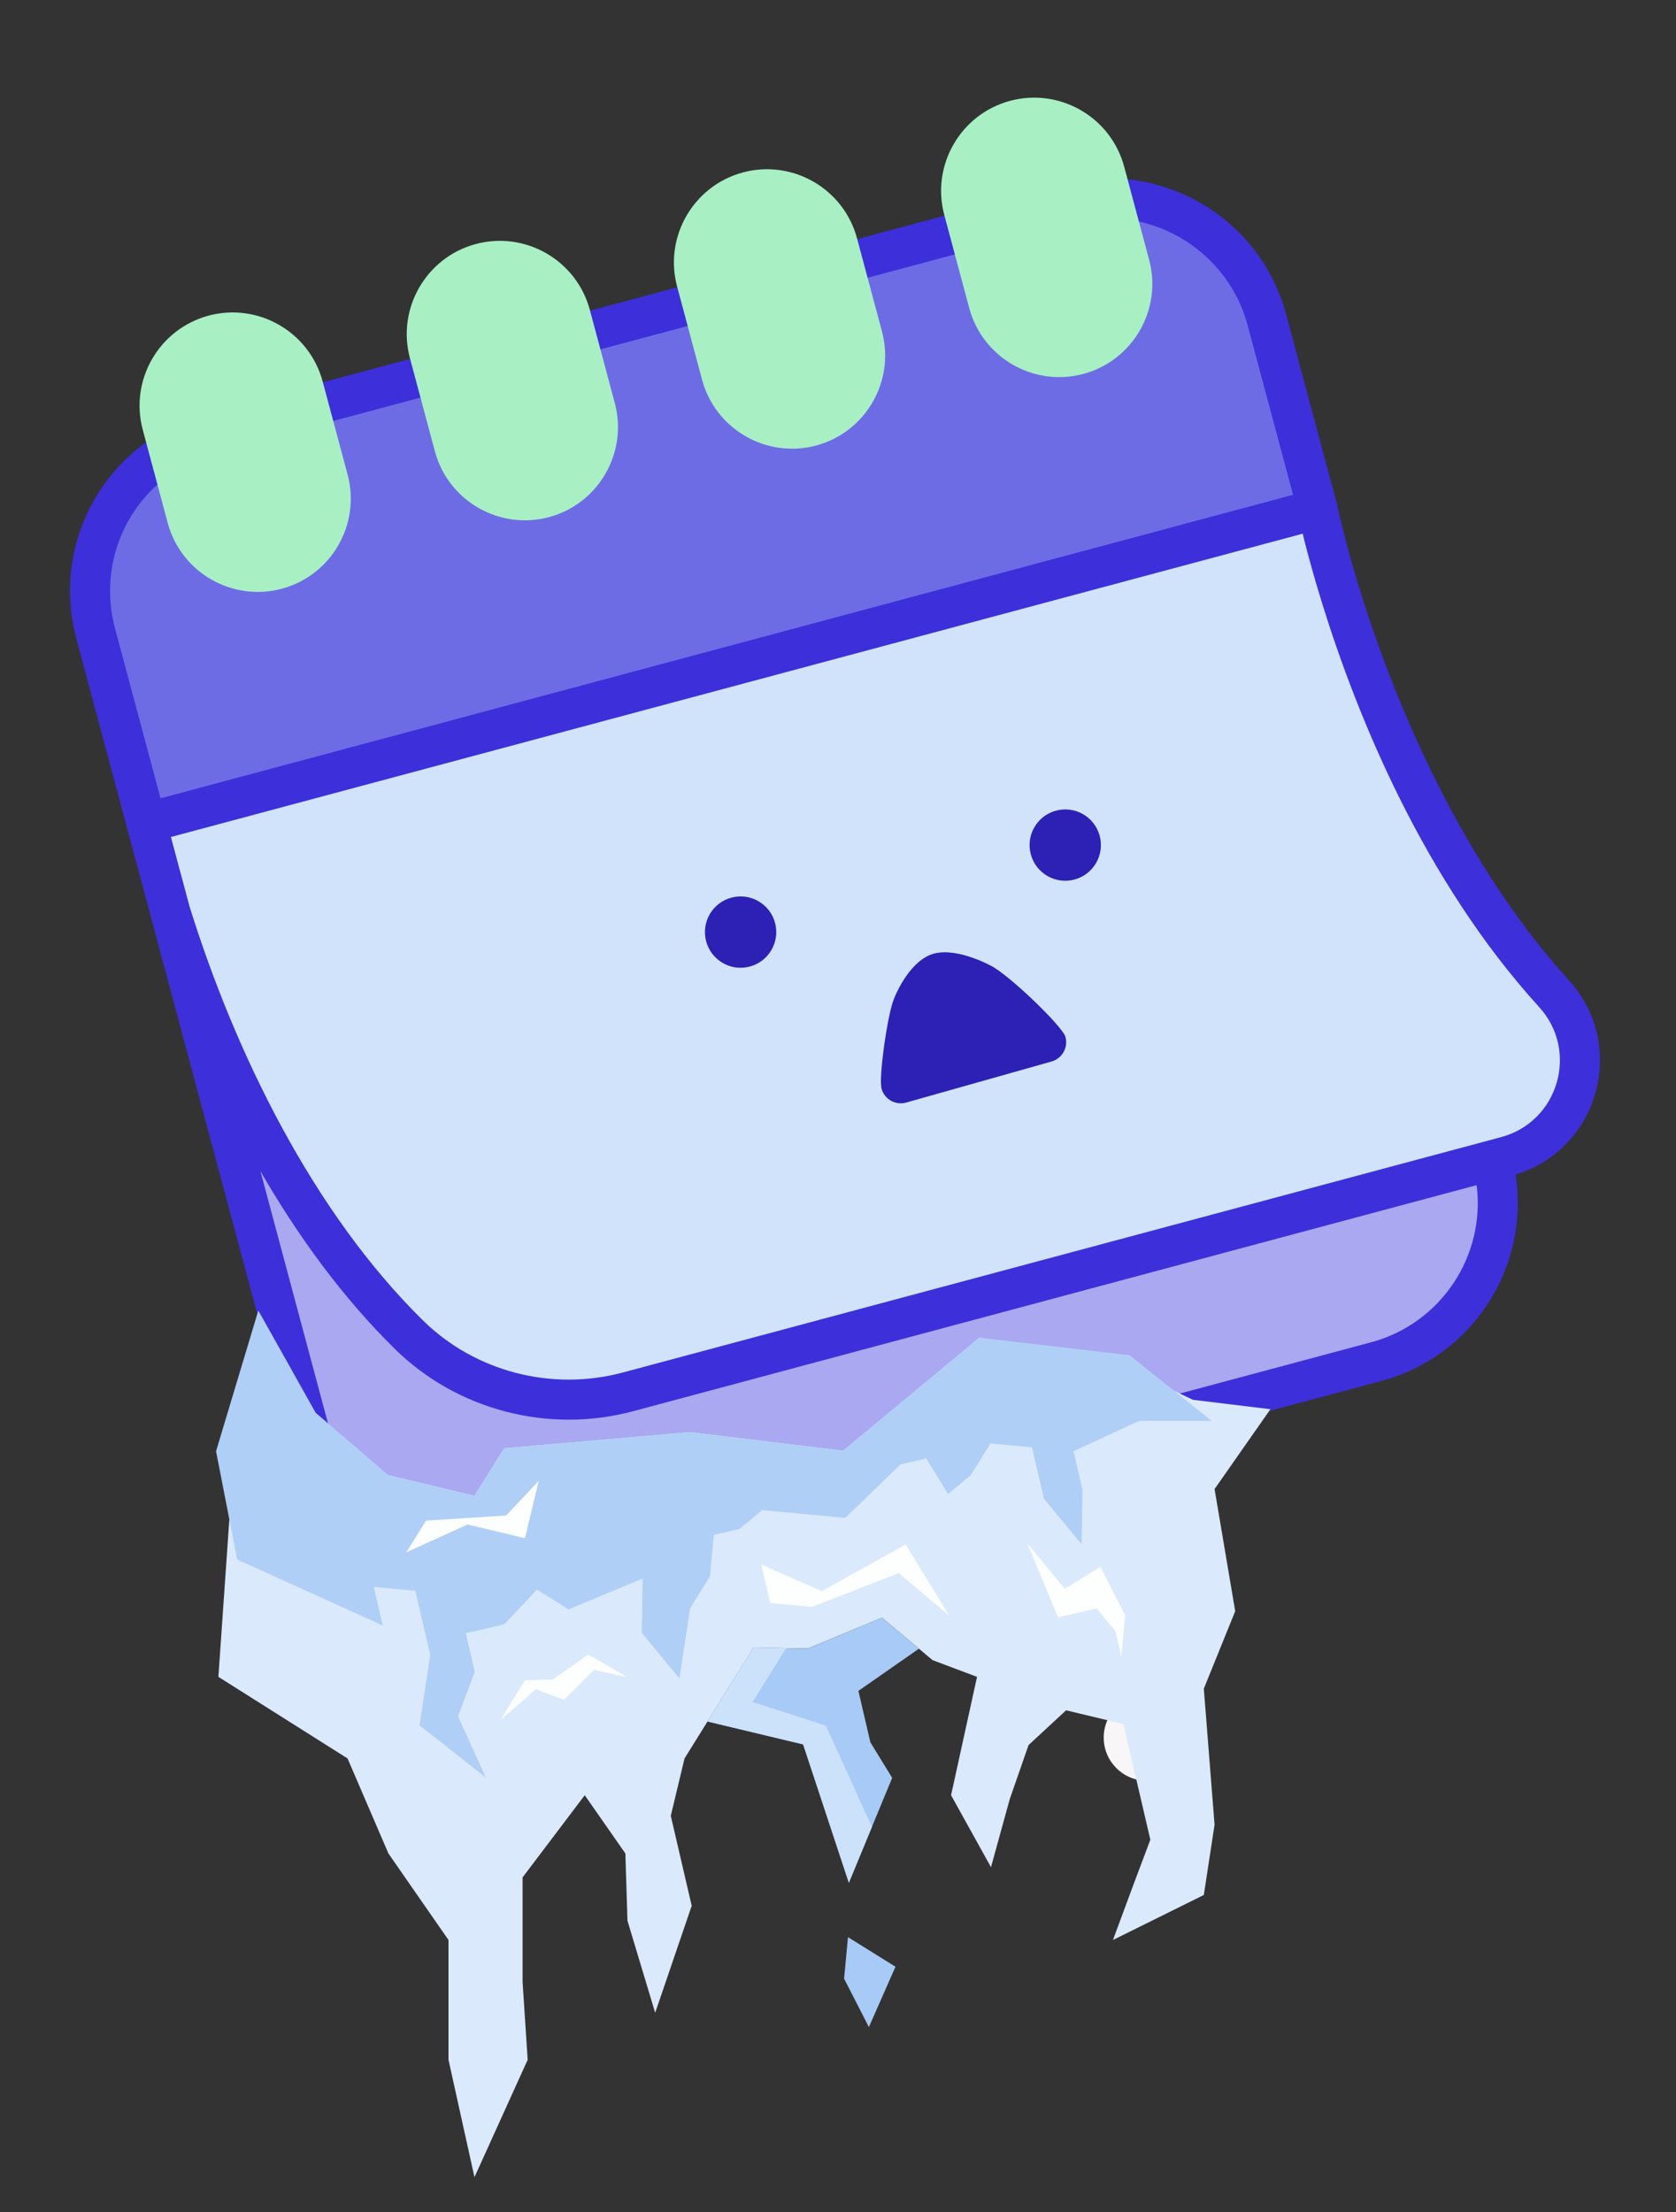 <svg width="369" height="487" viewBox="0 0 369 487" fill="none" xmlns="http://www.w3.org/2000/svg">
<rect x="0" y="0" width="369" height="487" fill="#333333" stroke="none"/>
<path d="M252.5 392C257.747 392 262 387.747 262 382.5C262 377.253 257.747 373 252.5 373C247.253 373 243 377.253 243 382.5C243 387.747 247.253 392 252.5 392Z" fill="#F8F6F6"/>
<g clip-path="url(#clip0_1001_18)">
<path d="M37.464 200.664L70.679 324.625C75.839 343.883 95.634 355.306 114.892 350.146L303.005 299.742C322.262 294.582 333.693 274.791 328.533 255.534L328.502 255.417L138.252 306.395C121.096 310.991 102.726 306.28 90.056 293.833C60.858 265.15 44.866 224.493 37.464 200.664V200.664Z" fill="#AAA8F0"/>
<path d="M290.084 112.041C290.084 112.041 291.634 119.712 295.307 131.531C302.198 153.737 316.561 190.594 342.147 218.741C353.163 230.864 347.45 250.339 331.633 254.577L328.501 255.416L138.252 306.394C121.096 310.99 102.725 306.279 90.056 293.832C60.857 265.149 44.865 224.492 37.464 200.663L32.23 181.132L290.084 112.04L290.084 112.041Z" fill="#D0E3FB"/>
<path d="M37.244 99.27L41.181 113.96C43.481 122.548 52.308 127.643 60.895 125.343C69.481 123.042 74.578 114.215 72.277 105.628L67.969 89.553L95.697 82.123L100.004 98.199C102.305 106.786 111.132 111.882 119.718 109.581C128.306 107.28 133.401 98.453 131.1 89.867L126.793 73.791L154.52 66.362L158.828 82.437C161.129 91.024 169.955 96.12 178.542 93.819C187.129 91.518 192.225 82.692 189.924 74.105L185.617 58.029L213.344 50.6L217.651 66.675C219.952 75.263 228.779 80.358 237.365 78.057C245.952 75.757 251.048 66.93 248.748 58.343L244.811 43.653C260.462 43.972 274.671 54.515 278.926 70.395L290.085 112.042L32.231 181.133L21.071 139.487C16.816 123.606 23.85 107.372 37.244 99.27V99.27Z" fill="#6E6CE5"/>
<path d="M165.087 212.767C160.899 213.889 156.594 211.404 155.472 207.216C154.35 203.028 156.835 198.723 161.023 197.601C165.211 196.479 169.516 198.964 170.638 203.152C171.76 207.34 169.275 211.645 165.087 212.767Z" fill="#2C20B5"/>
<path d="M217.862 212.439C217.862 212.439 209.855 208.084 204.746 210.221C199.636 212.358 196.818 219.883 196.818 219.883C195.356 223.43 193.425 237.318 194.087 239.66C194.749 242.003 197.184 243.366 199.527 242.704L231.521 233.67C233.864 233.008 235.226 230.573 234.565 228.23C233.903 225.887 221.68 214.112 217.862 212.439Z" fill="#2C20B5"/>
<path d="M236.564 193.615C232.376 194.737 228.072 192.252 226.949 188.064C225.827 183.876 228.313 179.571 232.501 178.449C236.689 177.327 240.993 179.812 242.116 184C243.238 188.188 240.752 192.493 236.564 193.615Z" fill="#2C20B5"/>
<path d="M31.09 176.875C33.441 176.245 35.858 177.64 36.488 179.992L41.697 199.431C51.808 231.955 69.045 267.012 93.145 290.688C104.628 301.969 121.484 306.323 137.111 302.136C145.62 299.856 320.979 252.869 330.493 250.319C343.106 246.94 347.693 231.398 338.886 221.706C313.527 193.81 298.901 157.981 291.098 132.838C287.401 120.942 285.829 113.236 285.764 112.913C285.282 110.527 286.836 108.199 289.211 107.721C291.596 107.238 293.921 108.781 294.404 111.166C294.42 111.241 295.965 118.794 299.516 130.224C305.689 150.111 319.859 187.669 345.409 215.777C358.404 230.077 352.049 252.947 333.675 258.562C336.877 278.761 324.332 298.589 304.146 303.998L116.033 354.403C94.458 360.184 72.203 347.337 66.422 325.765L33.207 201.804L27.974 182.273C27.343 179.922 28.738 177.505 31.09 176.875V176.875ZM74.937 323.484C79.459 340.361 96.871 350.411 113.751 345.888L301.864 295.484C317.34 291.337 327.078 276.359 325.107 260.89L139.393 310.652C120.732 315.652 100.643 310.412 86.968 296.977C75.294 285.511 65.404 271.808 57.336 257.799L74.937 323.484Z" fill="#3D2FDA"/>
<path d="M129.637 77.592L153.958 71.075C156.31 70.445 157.705 68.028 157.075 65.677C156.445 63.325 154.029 61.93 151.677 62.56L127.356 69.077C125.004 69.707 123.609 72.124 124.239 74.475C124.869 76.826 127.286 78.222 129.637 77.592Z" fill="#3D2FDA"/>
<path d="M70.814 93.353L95.135 86.837C97.487 86.207 98.882 83.79 98.252 81.438C97.622 79.087 95.205 77.691 92.853 78.322L68.532 84.838C66.18 85.469 64.786 87.885 65.416 90.237C66.046 92.588 68.463 93.984 70.814 93.353Z" fill="#3D2FDA"/>
<path d="M33.371 185.39L291.225 116.299C293.577 115.669 294.972 113.251 294.342 110.9L283.183 69.254C280.882 60.669 275.969 53.252 268.971 47.805C262.208 42.541 253.787 39.504 245.258 39.254C242.826 39.183 240.794 41.097 240.723 43.531C240.652 45.965 242.566 47.995 244.999 48.066C258.874 48.472 271.074 58.124 274.668 71.536L284.686 108.924L35.347 175.734L25.329 138.346C21.723 124.887 27.206 110.837 38.974 103.383C41.031 102.08 41.641 99.357 40.339 97.301C39.036 95.244 36.31 94.633 34.257 95.935C19.214 105.464 12.204 123.424 16.814 140.627L27.973 182.274C28.603 184.625 31.02 186.02 33.371 185.39V185.39Z" fill="#3D2FDA"/>
<path d="M188.461 61.83L212.782 55.313C215.134 54.683 216.528 52.266 215.898 49.915C215.268 47.563 212.852 46.168 210.5 46.798L186.179 53.315C183.827 53.945 182.432 56.362 183.062 58.713C183.692 61.065 186.109 62.46 188.461 61.83Z" fill="#3D2FDA"/>
<path d="M223.538 26.453C232.125 24.152 240.951 29.248 243.252 37.835L248.747 58.343C251.048 66.931 245.952 75.757 237.365 78.058C228.779 80.358 219.952 75.262 217.651 66.675L212.156 46.167C209.855 37.58 214.951 28.754 223.538 26.453V26.453Z" fill="#A8F0C4"/>
<path d="M164.715 42.215C173.302 39.914 182.128 45.01 184.429 53.597L189.924 74.105C192.225 82.692 187.129 91.519 178.542 93.819C169.955 96.12 161.129 91.024 158.828 82.437L153.333 61.929C151.032 53.342 156.127 44.516 164.715 42.215V42.215Z" fill="#A8F0C4"/>
<path d="M105.891 57.977C114.479 55.676 123.305 60.771 125.606 69.359L131.101 89.867C133.402 98.454 128.305 107.28 119.719 109.581C111.132 111.882 102.305 106.786 100.004 98.199L94.509 77.691C92.208 69.104 97.304 60.278 105.891 57.977V57.977Z" fill="#A8F0C4"/>
<path d="M47.068 73.738C38.48 76.039 33.385 84.865 35.685 93.453L41.181 113.961C43.481 122.548 52.308 127.644 60.895 125.343C69.482 123.042 74.578 114.215 72.277 105.628L66.782 85.12C64.481 76.533 55.654 71.438 47.068 73.738V73.738Z" fill="#A8F0C4"/>
<path d="M238.505 82.315C249.426 79.388 255.93 68.123 253.004 57.202L247.509 36.694C244.583 25.773 233.317 19.269 222.396 22.196C211.476 25.122 204.972 36.387 207.898 47.308L213.393 67.816C216.319 78.737 227.585 85.241 238.505 82.315V82.315ZM224.678 30.71C230.904 29.042 237.326 32.75 238.994 38.975L244.489 59.483C246.157 65.709 242.449 72.131 236.224 73.799C229.998 75.467 223.576 71.76 221.908 65.534L216.413 45.026C214.745 38.801 218.453 32.378 224.678 30.71Z" fill="#A8F0C4"/>
<path d="M179.683 98.076C190.603 95.15 197.107 83.885 194.181 72.964L188.686 52.456C185.76 41.535 174.494 35.031 163.574 37.957C152.653 40.883 146.149 52.149 149.075 63.07L154.57 83.578C157.496 94.498 168.762 101.002 179.683 98.076V98.076ZM165.855 46.472C172.081 44.804 178.502 48.511 180.171 54.737L185.666 75.245C187.334 81.471 183.626 87.893 177.401 89.561C171.176 91.229 164.753 87.521 163.085 81.296L157.59 60.788C155.922 54.562 159.63 48.14 165.855 46.472Z" fill="#A8F0C4"/>
<path d="M120.859 113.838C131.78 110.912 138.284 99.646 135.358 88.725L129.863 68.218C126.937 57.297 115.671 50.793 104.75 53.719C93.829 56.645 87.325 67.911 90.251 78.832L95.746 99.34C98.672 110.26 109.938 116.764 120.859 113.838V113.838ZM107.032 62.234C113.257 60.566 119.679 64.273 121.347 70.499L126.843 91.007C128.511 97.233 124.802 103.655 118.577 105.323C112.352 106.991 105.93 103.283 104.261 97.058L98.766 76.55C97.098 70.324 100.806 63.902 107.032 62.234Z" fill="#A8F0C4"/>
<path d="M62.035 129.6C72.957 126.673 79.461 115.408 76.534 104.487L71.039 83.98C68.113 73.059 56.848 66.555 45.927 69.481C35.006 72.407 28.502 83.672 31.428 94.594L36.923 115.101C39.849 126.022 51.114 132.526 62.035 129.6V129.6ZM48.208 77.995C54.434 76.327 60.856 80.035 62.524 86.261L68.019 106.769C69.687 112.994 65.979 119.417 59.754 121.085C53.529 122.753 47.106 119.045 45.438 112.819L39.943 92.312C38.275 86.086 41.982 79.664 48.208 77.995Z" fill="#A8F0C4"/>
</g>
<path d="M76.519 387.091L85.517 408.011L98.743 427.055L98.743 453.423L104.462 479.274L116.176 453.423L115.057 436.291L115.057 413.274L128.739 395.184L137.686 408.011L138.147 422.812L144.248 443.083L152.29 419.522L147.684 399.722L150.71 387.091L165.904 362.686L177.877 362.882L194.19 356.106L205.308 365.446L215.11 369.13L209.393 395.184L218.182 411.029L222.318 396.036L226.454 384.144L234.713 376.496L247.343 379.522L253.265 404.979L249.582 414.781L245.037 427.055L265.041 417.148L267.408 401.689L265.041 371.736L271.952 354.674L267.408 327.789L279.707 310.21L262.646 308.142L249.582 301.938L215.632 294.467L185.637 319.334L151.89 315.257L110.974 318.811L104.462 329.271L85.517 324.733L65.716 329.339L50.668 331.925L48.083 369.13L76.519 387.091Z" fill="#DAE9FB"/>
<path d="M266.782 312.796L250.755 312.796L236.355 319.464L238.329 327.95L238.133 339.922L229.843 329.923L227.212 318.609L218.068 317.754L213.727 324.727L208.727 328.872L203.925 321.044L198.268 322.36L186.099 334.136L167.811 332.426L162.812 336.571L157.155 337.887L156.3 347.03L151.959 354.003L149.591 369.462L141.302 359.464L141.499 347.492L125.185 354.268L118.212 349.927L111.042 357.558L102.557 359.532L104.53 368.017L100.847 377.819L106.965 391.304L92.361 379.793L94.729 364.334L91.439 350.191L82.295 349.336L84.269 357.822L52.219 343.3L47.566 319.464L56.873 288.496L69.5 311L85.517 324.734L104.463 329.272L110.975 318.812L151.891 315.258L185.637 319.335L215.633 294.468L248.687 298.32L266.782 312.796Z" fill="#B0CFF7"/>
<path d="M186.695 426.428L185.84 435.572L191.301 446.228L197.154 432.94L186.695 426.428Z" fill="#A7CAF6"/>
<path d="M202.314 362.931L188.994 372.222L191.626 383.537L196.429 391.365L186.891 414.455L176.825 383.998L155.774 378.957L165.904 362.685L177.877 362.882L194.19 356.106L202.314 362.931Z" fill="#A7CAF6"/>
<path d="M181.824 379.854L165.707 374.658L173.088 362.803L165.904 362.685L155.774 378.957L176.825 383.998L186.891 414.455L191.967 402.164L181.824 379.854Z" fill="#CCE1FA"/>
<path d="M110.204 378.625L115.558 369.889L121.677 369.724L129.504 364.212L138.042 369.168L130.785 367.606L124.195 374.204L117.986 371.853L110.204 378.625Z" fill="#FCFFFD"/>
<path d="M118.607 325.982L111.437 333.613L93.807 334.732L89.466 341.706L102.951 335.587L115.581 338.612L118.607 325.982Z" fill="#FCFFFD"/>
<path d="M226.161 339.726L234.45 349.724L242.278 344.922L247.738 355.578L246.884 364.722L245.568 359.065L241.423 354.065L232.937 356.039L226.161 339.726Z" fill="#FCFFFD"/>
<path d="M169.589 352.884L178.733 353.739L197.875 346.305L208.993 355.645L199.388 339.989L180.904 350.252L167.615 344.398L169.589 352.884Z" fill="#FCFFFD"/>
<defs>
<clipPath id="clip0_1001_18">
<rect width="300.905" height="300.905" fill="white" transform="matrix(-0.966 0.259 0.259 0.966 290.652 0)"/>
</clipPath>
</defs>
</svg>
